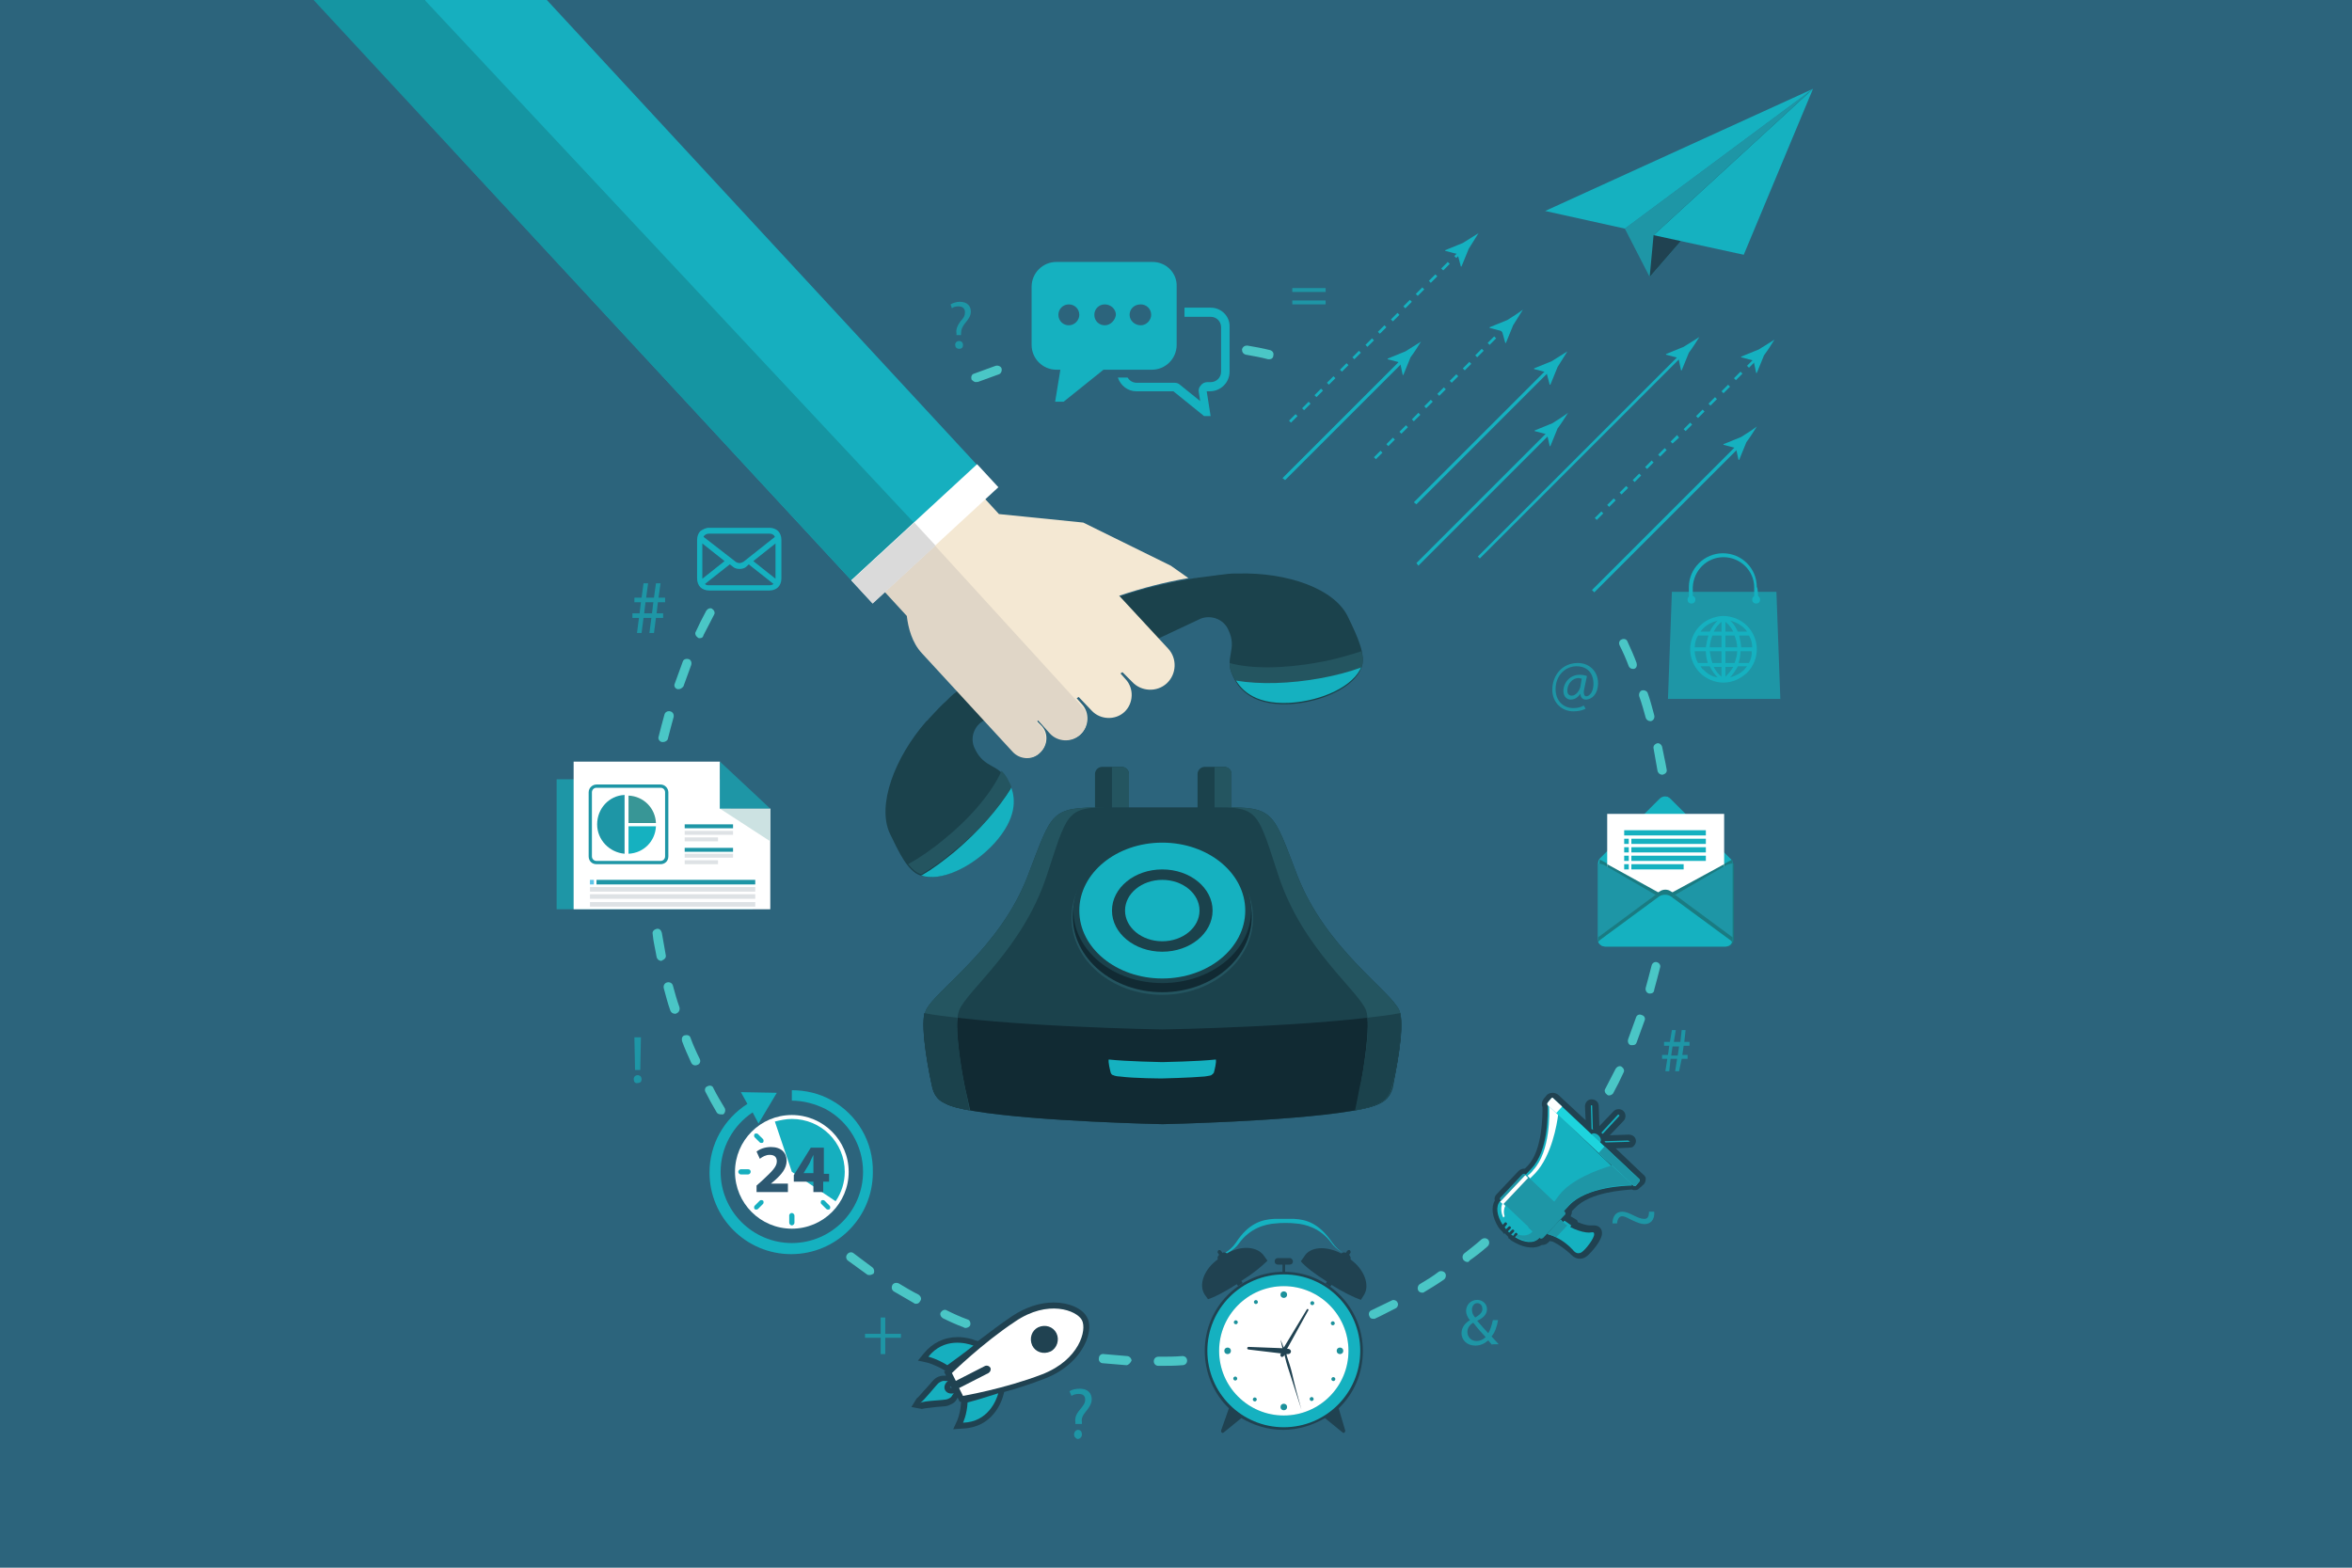 <?xml version="1.0" encoding="utf-8"?>
<!-- Generator: Adobe Illustrator 21.0.0, SVG Export Plug-In . SVG Version: 6.00 Build 0)  -->
<svg version="1.1" id="Livello_1" xmlns="http://www.w3.org/2000/svg" xmlns:xlink="http://www.w3.org/1999/xlink" x="0px" y="0px"
	 viewBox="0 0 360 240" style="enable-background:new 0 0 360 240;" xml:space="preserve">
<style type="text/css">
	.st0{fill:#50C5CE;}
	.st1{fill:#FFFFFF;}
	.st2{fill:#103758;}
	.st3{fill:#244963;}
	.st4{fill:#F9F9F9;}
	.st5{fill:#2E8ECE;}
	.st6{fill:#D14233;}
	.st7{fill:#F2CA27;}
	.st8{fill:#4AA3DF;}
	.st9{fill:#1B374A;}
	.st10{fill:#86CCCC;}
	.st11{fill:#7CAFF1;}
	.st12{fill:#F24558;}
	.st13{fill:#9DB5F6;}
	.st14{fill:#2B82F9;}
	.st15{fill:#B3B3B3;}
	.st16{fill:#BFBFBF;}
	.st17{fill:#00AEEF;}
	.st18{fill:#414042;}
	.st19{fill:#FDD6B7;}
	.st20{fill:#F8AF00;}
	.st21{fill:#D29600;}
	.st22{fill:#005680;}
	.st23{fill:#004769;}
	.st24{fill:#004A6E;}
	.st25{fill:#003C5A;}
	.st26{fill:url(#SVGID_1_);}
	.st27{fill:#D0DBE2;}
	.st28{fill:#E3E8EC;}
	.st29{fill:#EB6619;}
	.st30{fill:#010200;}
	.st31{fill:#002D44;}
	.st32{fill:#00354F;}
	.st33{fill:#136794;}
	.st34{fill:#ACC1CD;}
	.st35{fill:url(#SVGID_2_);}
	.st36{fill:#D3DFEC;}
	.st37{clip-path:url(#SVGID_4_);}
	.st38{fill:#A4ACB0;}
	.st39{fill:#304148;}
	.st40{clip-path:url(#SVGID_6_);}
	.st41{fill:#225A80;}
	.st42{fill:#6A91B1;}
	.st43{fill:#8BABCD;}
	.st44{fill:#C7E0F6;}
	.st45{fill:#82919A;}
	.st46{fill:#3E72A0;}
	.st47{fill:url(#SVGID_7_);}
	.st48{fill:#003C50;}
	.st49{fill:#002537;}
	.st50{fill:#ECECEC;}
	.st51{fill:#B48300;}
	.st52{fill:#F8B100;}
	.st53{fill:#3C3C3B;}
	.st54{fill:#D9D9D9;}
	.st55{fill:#6F6F6E;}
	.st56{fill:#9C9B9B;}
	.st57{fill:#575756;}
	.st58{filter:url(#Adobe_OpacityMaskFilter);}
	.st59{fill:url(#SVGID_9_);}
	.st60{mask:url(#SVGID_8_);fill:#003C50;}
	.st61{fill:#004964;}
	.st62{fill:#E20613;}
	.st63{fill:#BF0D0D;}
	.st64{fill-rule:evenodd;clip-rule:evenodd;fill:#2C647C;}
	.st65{fill:#15B1C0;}
	.st66{fill:#4AC6C6;}
	.st67{fill:#1A7B82;}
	.st68{fill-rule:evenodd;clip-rule:evenodd;fill:#15B1C0;}
	.st69{fill:#1E96A6;}
	.st70{fill:#204251;}
	.st71{fill:#16AFBF;}
	.st72{fill:#2C5871;}
	.st73{fill:#1C919B;}
	.st74{fill-rule:evenodd;clip-rule:evenodd;fill:#1C919B;}
	.st75{fill-rule:evenodd;clip-rule:evenodd;fill:#1E96A6;}
	.st76{fill-rule:evenodd;clip-rule:evenodd;fill:#DEE2E5;}
	.st77{fill-rule:evenodd;clip-rule:evenodd;fill:#5EC6E9;}
	.st78{fill-rule:evenodd;clip-rule:evenodd;fill:#389696;}
	.st79{fill:#CCE2E2;}
	.st80{fill:#1DD4DD;}
	.st81{fill-rule:evenodd;clip-rule:evenodd;fill:#FFFFFF;}
	.st82{fill-rule:evenodd;clip-rule:evenodd;fill:#16AFBF;}
	.st83{fill:#1B424C;}
	.st84{fill:#245560;}
	.st85{fill:#112A33;}
	.st86{fill:#F4E8D3;}
	.st87{fill:#E0D6C7;}
	.st88{fill:#1595A2;}
	.st89{fill:#DADADA;}
	.st90{fill:url(#SVGID_10_);}
	.st91{fill:#23608A;}
	.st92{fill:#729CBF;}
	.st93{fill:#D3DCEA;}
	.st94{fill:#A5BBD4;}
	.st95{fill:url(#SVGID_11_);}
	.st96{fill:url(#SVGID_12_);}
	.st97{fill:#09263A;}
	.st98{fill:url(#SVGID_13_);}
	.st99{fill:url(#SVGID_14_);}
	.st100{fill:#E5A300;}
	.st101{fill:#325C68;}
	.st102{fill:#BE8900;}
	.st103{fill:#EB6919;}
	.st104{fill:#2C352B;}
	.st105{fill:#003F5E;}
	.st106{fill:url(#SVGID_15_);}
	.st107{fill:#003955;}
	.st108{fill:#446C95;}
	.st109{fill:#001E31;}
</style>
<g>
	<rect x="0" class="st64" width="360" height="240"/>
	<g>
		<g>
			<g>
				<g>
					<g>
						<path class="st65" d="M210.6,70.3l-0.3-0.3l1-1l0.3,0.3L210.6,70.3z M212.5,68.3l-0.3-0.3l1-1l0.3,0.3L212.5,68.3z
							 M214.5,66.4l-0.3-0.3l1-1l0.3,0.3L214.5,66.4z M216.4,64.5l-0.3-0.3l1-1l0.3,0.3L216.4,64.5z M218.3,62.5l-0.3-0.3l1-1
							l0.3,0.3L218.3,62.5z M220.3,60.6l-0.3-0.3l1-1l0.3,0.3L220.3,60.6z M222.2,58.6l-0.3-0.3l1-1l0.3,0.3L222.2,58.6z
							 M224.2,56.7l-0.3-0.3l1-1l0.3,0.3L224.2,56.7z M226.1,54.7l-0.3-0.3l1-1l0.3,0.3L226.1,54.7z M228,52.8l-0.3-0.3l1-1l0.3,0.3
							L228,52.8z M230,50.9l-0.3-0.3l0.6-0.6l0.3,0.3L230,50.9z"/>
					</g>
					<g>
						<g>
							<path class="st65" d="M229.9,50.7l-1.9-0.5l0-0.1l2.7-1.1c0.8-0.5,1.6-1,2.4-1.6c-0.5,0.8-1,1.6-1.5,2.4l-1.1,2.7l-0.1,0
								L229.9,50.7z"/>
						</g>
					</g>
				</g>
				<g>
					<g>
						
							<rect x="239.2" y="79" transform="matrix(0.707 -0.707 0.707 0.707 18.703 203.591)" class="st65" width="31.7" height="0.5"/>
					</g>
					<g>
						<g>
							<path class="st65" d="M265.7,68.6l-1.9-0.5l0-0.1l2.7-1.1c0.8-0.5,1.6-1,2.4-1.6c-0.5,0.8-1,1.6-1.6,2.4l-1.1,2.7l-0.1,0
								L265.7,68.6z"/>
						</g>
					</g>
				</g>
				<g>
					<g>
						<polygon class="st65" points="196.7,73.5 196.3,73.2 214.7,54.8 215.1,55.1 						"/>
					</g>
					<g>
						<g>
							<path class="st65" d="M214.3,55.5l-1.9-0.5l0-0.1l2.7-1.1c0.8-0.5,1.6-1,2.4-1.5c-0.5,0.8-1,1.6-1.6,2.4l-1.1,2.7l-0.1,0
								L214.3,55.5z"/>
						</g>
					</g>
				</g>
				<g>
					<g>
						<polygon class="st65" points="216.8,77.2 216.4,76.9 237.1,56.2 237.5,56.5 						"/>
					</g>
					<g>
						<g>
							<path class="st65" d="M236.7,57l-1.9-0.5l0-0.1l2.7-1.1c0.8-0.5,1.6-1,2.4-1.5c-0.5,0.8-1,1.6-1.5,2.4l-1.1,2.7l-0.1,0
								L236.7,57z"/>
						</g>
					</g>
				</g>
				<g>
					<g>
						<polygon class="st65" points="226.5,85.5 226.2,85.2 257.3,54.1 257.6,54.4 						"/>
					</g>
					<g>
						<g>
							<path class="st65" d="M256.9,54.8l-1.9-0.5l0-0.1l2.7-1.1c0.8-0.5,1.6-1,2.4-1.5c-0.5,0.8-1,1.6-1.6,2.4l-1.1,2.7l-0.1,0
								L256.9,54.8z"/>
						</g>
					</g>
				</g>
				<g>
					<g>
						<polygon class="st65" points="217.1,86.6 216.8,86.2 237.2,65.8 237.6,66.1 						"/>
					</g>
					<g>
						<g>
							<path class="st65" d="M236.8,66.5l-1.9-0.5l0-0.1l2.7-1.1c0.8-0.5,1.6-1,2.4-1.6c-0.5,0.8-1,1.6-1.6,2.4l-1.1,2.7l-0.1,0
								L236.8,66.5z"/>
						</g>
					</g>
				</g>
				<g>
					<g>
						<path class="st65" d="M197.6,64.7l-0.3-0.3l1-1l0.3,0.3L197.6,64.7z M199.6,62.8l-0.3-0.3l1-1l0.3,0.3L199.6,62.8z
							 M201.5,60.8l-0.3-0.3l1-1l0.3,0.3L201.5,60.8z M203.4,58.9l-0.3-0.3l1-1l0.3,0.3L203.4,58.9z M205.4,56.9l-0.3-0.3l1-1
							l0.3,0.3L205.4,56.9z M207.3,55l-0.3-0.3l1-1l0.3,0.3L207.3,55z M209.3,53.1l-0.3-0.3l1-1l0.3,0.3L209.3,53.1z M211.2,51.1
							l-0.3-0.3l1-1l0.3,0.3L211.2,51.1z M213.2,49.2l-0.3-0.3l1-1l0.3,0.3L213.2,49.2z M215.1,47.2l-0.3-0.3l1-1l0.3,0.3
							L215.1,47.2z M217,45.3l-0.3-0.3l1-1l0.3,0.3L217,45.3z M219,43.3l-0.3-0.3l1-1l0.3,0.3L219,43.3z M220.9,41.4l-0.3-0.3l1-1
							l0.3,0.3L220.9,41.4z M222.9,39.5l-0.3-0.3l1-1l0.3,0.3L222.9,39.5z"/>
					</g>
					<g>
						<g>
							<path class="st65" d="M223.1,38.9l-1.9-0.5l0-0.1l2.7-1.1c0.8-0.5,1.6-1,2.4-1.5c-0.5,0.8-1,1.6-1.5,2.4l-1.1,2.7l-0.1,0
								L223.1,38.9z"/>
						</g>
					</g>
				</g>
				<g>
					<g>
						<path class="st65" d="M244.4,79.6l-0.3-0.3l1-1l0.3,0.3L244.4,79.6z M246.3,77.6l-0.3-0.3l1-1l0.3,0.3L246.3,77.6z
							 M248.2,75.7l-0.3-0.3l1-1l0.3,0.3L248.2,75.7z M250.2,73.8l-0.3-0.3l1-1l0.3,0.3L250.2,73.8z M252.1,71.8l-0.3-0.3l1-1
							l0.3,0.3L252.1,71.8z M254.1,69.9l-0.3-0.3l1-1l0.3,0.3L254.1,69.9z M256,67.9l-0.3-0.3l1-1L257,67L256,67.9z M258,66
							l-0.3-0.3l1-1l0.3,0.3L258,66z M259.9,64l-0.3-0.3l1-1l0.3,0.3L259.9,64z M261.8,62.1l-0.3-0.3l1-1l0.3,0.3L261.8,62.1z
							 M263.8,60.2l-0.3-0.3l1-1l0.3,0.3L263.8,60.2z M265.7,58.2l-0.3-0.3l1-1l0.3,0.3L265.7,58.2z M267.7,56.3l-0.3-0.3l1-1
							l0.3,0.3L267.7,56.3z"/>
					</g>
					<g>
						<g>
							<path class="st65" d="M268.4,55.2l-1.9-0.5l0-0.1l2.7-1.1c0.8-0.5,1.6-1,2.4-1.5c-0.5,0.8-1,1.6-1.6,2.4l-1.1,2.7l-0.1,0
								L268.4,55.2z"/>
						</g>
					</g>
				</g>
			</g>
			<g>
				<path class="st66" d="M177.5,209.1h-0.2c-0.4,0-0.7-0.3-0.7-0.7c0-0.4,0.3-0.7,0.7-0.7h0.2c1.2,0,2.3,0,3.5-0.1
					c0.4,0,0.7,0.3,0.7,0.7c0,0.4-0.3,0.7-0.7,0.7C179.9,209.1,178.7,209.1,177.5,209.1z M172.4,209C172.4,209,172.3,209,172.4,209
					c-1.2-0.1-2.4-0.2-3.6-0.3c-0.4,0-0.7-0.4-0.6-0.8c0-0.4,0.4-0.7,0.8-0.6c1.2,0.1,2.3,0.2,3.5,0.3c0.4,0,0.7,0.4,0.7,0.7
					C173,208.7,172.7,209,172.4,209z M185.9,208.7c-0.4,0-0.7-0.3-0.7-0.6c0-0.4,0.2-0.7,0.6-0.8c1.1-0.1,2.3-0.3,3.5-0.5
					c0.4-0.1,0.7,0.2,0.8,0.6c0.1,0.4-0.2,0.7-0.6,0.8C188.3,208.4,187.2,208.5,185.9,208.7C186,208.7,185.9,208.7,185.9,208.7z
					 M164,208c0,0-0.1,0-0.1,0c-1.2-0.2-2.3-0.4-3.5-0.7c-0.4-0.1-0.6-0.5-0.5-0.8c0.1-0.4,0.5-0.6,0.8-0.5c1.1,0.3,2.3,0.5,3.4,0.7
					c0.4,0.1,0.6,0.4,0.6,0.8C164.6,207.7,164.3,208,164,208z M194.2,207.3c-0.3,0-0.6-0.2-0.7-0.5c-0.1-0.4,0.2-0.8,0.5-0.8
					c1.1-0.2,2.3-0.5,3.4-0.8c0.4-0.1,0.8,0.1,0.9,0.5c0.1,0.4-0.1,0.8-0.5,0.9c-1.1,0.3-2.3,0.6-3.4,0.8
					C194.3,207.3,194.3,207.3,194.2,207.3z M155.8,206c-0.1,0-0.1,0-0.2,0c-1.1-0.3-2.3-0.7-3.4-1.1c-0.4-0.1-0.6-0.5-0.4-0.9
					c0.1-0.4,0.5-0.6,0.9-0.4c1.1,0.4,2.2,0.7,3.3,1c0.4,0.1,0.6,0.5,0.5,0.9C156.4,205.9,156.1,206,155.8,206z M202.4,205.1
					c-0.3,0-0.6-0.2-0.7-0.5c-0.1-0.4,0.1-0.8,0.4-0.9c1.1-0.4,2.2-0.8,3.3-1.2c0.4-0.1,0.8,0,0.9,0.4c0.1,0.4,0,0.8-0.4,0.9
					c-1.1,0.4-2.2,0.8-3.3,1.2C202.5,205,202.4,205.1,202.4,205.1z M147.8,203.3c-0.1,0-0.2,0-0.3-0.1c-1.1-0.4-2.2-0.9-3.2-1.4
					c-0.3-0.2-0.5-0.6-0.3-0.9c0.2-0.3,0.6-0.5,0.9-0.3c1,0.5,2.1,1,3.2,1.4c0.4,0.1,0.5,0.6,0.4,0.9
					C148.4,203.1,148.1,203.3,147.8,203.3z M210.2,201.9c-0.3,0-0.5-0.1-0.6-0.4c-0.2-0.4,0-0.8,0.3-0.9c1-0.5,2.1-1,3.1-1.5
					c0.3-0.2,0.8,0,0.9,0.3c0.2,0.3,0,0.8-0.3,0.9c-1,0.5-2.1,1.1-3.2,1.6C210.4,201.9,210.3,201.9,210.2,201.9z M140.2,199.6
					c-0.1,0-0.2,0-0.3-0.1c-1-0.6-2.1-1.2-3.1-1.8c-0.3-0.2-0.4-0.6-0.2-1c0.2-0.3,0.6-0.4,1-0.2c1,0.6,2,1.2,3,1.7
					c0.3,0.2,0.5,0.6,0.3,0.9C140.7,199.5,140.5,199.6,140.2,199.6z M217.7,197.9c-0.2,0-0.5-0.1-0.6-0.3c-0.2-0.3-0.1-0.8,0.2-1
					c1-0.6,2-1.2,2.9-1.9c0.3-0.2,0.8-0.1,1,0.2c0.2,0.3,0.1,0.8-0.2,1c-1,0.7-2,1.3-3,1.9C217.9,197.9,217.8,197.9,217.7,197.9z
					 M133.1,195.2c-0.1,0-0.3,0-0.4-0.1c-1-0.7-1.9-1.4-2.9-2.1c-0.3-0.2-0.4-0.7-0.1-1c0.2-0.3,0.7-0.4,1-0.1
					c0.9,0.7,1.9,1.4,2.8,2.1c0.3,0.2,0.4,0.7,0.2,1C133.5,195.1,133.3,195.2,133.1,195.2z M224.6,193.2c-0.2,0-0.4-0.1-0.6-0.3
					c-0.2-0.3-0.2-0.7,0.1-1c0.9-0.7,1.8-1.4,2.7-2.2c0.3-0.2,0.7-0.2,1,0.1c0.2,0.3,0.2,0.7-0.1,1c-0.9,0.8-1.8,1.5-2.8,2.2
					C224.9,193.1,224.8,193.2,224.6,193.2z M231.1,187.7c-0.2,0-0.4-0.1-0.5-0.2c-0.3-0.3-0.3-0.7,0-1c0.8-0.8,1.7-1.6,2.5-2.5
					c0.3-0.3,0.7-0.3,1,0c0.3,0.3,0.3,0.7,0,1c-0.8,0.8-1.7,1.7-2.5,2.5C231.4,187.7,231.2,187.7,231.1,187.7z M236.9,181.6
					c-0.2,0-0.3-0.1-0.5-0.2c-0.3-0.3-0.3-0.7-0.1-1c0.7-0.9,1.5-1.8,2.2-2.7c0.2-0.3,0.7-0.4,1-0.1c0.3,0.2,0.4,0.7,0.1,1
					c-0.7,0.9-1.5,1.9-2.2,2.8C237.3,181.5,237.1,181.6,236.9,181.6z M242,174.9c-0.1,0-0.3,0-0.4-0.1c-0.3-0.2-0.4-0.7-0.2-1
					c0.7-1,1.3-1.9,1.9-2.9c0.2-0.3,0.6-0.4,1-0.2c0.3,0.2,0.4,0.6,0.2,1c-0.6,1-1.3,2-1.9,3C242.4,174.8,242.2,174.9,242,174.9z
					 M110.3,170.6c-0.2,0-0.5-0.1-0.6-0.3c-0.6-1-1.2-2.1-1.7-3.1c-0.2-0.3-0.1-0.8,0.3-0.9c0.3-0.2,0.8-0.1,0.9,0.3
					c0.5,1,1.1,2,1.7,3c0.2,0.3,0.1,0.8-0.2,1C110.5,170.6,110.4,170.6,110.3,170.6z M246.3,167.7c-0.1,0-0.2,0-0.3-0.1
					c-0.3-0.2-0.5-0.6-0.3-0.9c0.5-1,1.1-2.1,1.6-3.1c0.2-0.3,0.6-0.5,0.9-0.3c0.3,0.2,0.5,0.6,0.3,0.9c-0.5,1.1-1,2.1-1.6,3.2
					C246.8,167.5,246.6,167.7,246.3,167.7z M106.4,163.1c-0.3,0-0.5-0.2-0.6-0.4c-0.5-1.1-1-2.2-1.4-3.3c-0.1-0.4,0-0.8,0.4-0.9
					c0.4-0.1,0.8,0,0.9,0.4c0.4,1.1,0.9,2.2,1.4,3.2c0.2,0.4,0,0.8-0.3,0.9C106.6,163.1,106.5,163.1,106.4,163.1z M249.9,160
					c-0.1,0-0.2,0-0.3,0c-0.4-0.1-0.5-0.6-0.4-0.9c0.4-1.1,0.8-2.2,1.2-3.3c0.1-0.4,0.5-0.6,0.9-0.4c0.4,0.1,0.6,0.5,0.4,0.9
					c-0.4,1.1-0.8,2.2-1.2,3.3C250.4,159.9,250.2,160,249.9,160z M103.3,155.2c-0.3,0-0.6-0.2-0.7-0.5c-0.4-1.1-0.7-2.3-1-3.4
					c-0.1-0.4,0.1-0.8,0.5-0.9c0.4-0.1,0.8,0.1,0.9,0.5c0.3,1.1,0.6,2.2,1,3.3c0.1,0.4-0.1,0.8-0.4,0.9
					C103.5,155.2,103.4,155.2,103.3,155.2z M252.6,152.1c-0.1,0-0.1,0-0.2,0c-0.4-0.1-0.6-0.5-0.5-0.9c0.3-1.1,0.6-2.2,0.9-3.4
					c0.1-0.4,0.5-0.6,0.8-0.5c0.4,0.1,0.6,0.5,0.5,0.8c-0.3,1.2-0.6,2.3-0.9,3.4C253.2,151.9,252.9,152.1,252.6,152.1z M101.2,147.1
					c-0.3,0-0.6-0.2-0.7-0.6c-0.2-1.2-0.5-2.3-0.6-3.5c-0.1-0.4,0.2-0.7,0.6-0.8c0.4-0.1,0.7,0.2,0.8,0.6c0.2,1.1,0.4,2.3,0.6,3.4
					c0.1,0.4-0.2,0.7-0.5,0.8C101.3,147.1,101.2,147.1,101.2,147.1z M254.4,143.8c0,0-0.1,0-0.1,0c-0.4-0.1-0.6-0.4-0.6-0.8
					c0.2-1.1,0.4-2.3,0.5-3.5c0-0.4,0.4-0.7,0.8-0.6c0.4,0,0.7,0.4,0.6,0.8c-0.1,1.2-0.3,2.4-0.5,3.5
					C255.1,143.6,254.8,143.8,254.4,143.8z M99.9,138.7c-0.4,0-0.7-0.3-0.7-0.6c-0.1-1.2-0.2-2.4-0.3-3.5c0-0.4,0.3-0.7,0.7-0.7
					c0.4,0,0.7,0.3,0.7,0.7c0.1,1.2,0.1,2.3,0.3,3.5C100.6,138.4,100.3,138.7,99.9,138.7C99.9,138.7,99.9,138.7,99.9,138.7z
					 M255.3,135.4C255.3,135.4,255.3,135.4,255.3,135.4c-0.4,0-0.7-0.4-0.7-0.7c0.1-1.2,0.1-2.3,0.1-3.5c0-0.4,0.3-0.7,0.7-0.7
					c0.4,0,0.7,0.3,0.7,0.7c0,1.2,0,2.4-0.1,3.5C256,135.1,255.7,135.4,255.3,135.4z M99.5,130.3C99.5,130.3,99.5,130.3,99.5,130.3
					c-0.4,0-0.7-0.3-0.7-0.7c0-1.2,0.1-2.4,0.1-3.5c0-0.4,0.3-0.7,0.7-0.7c0.4,0,0.7,0.4,0.7,0.7c-0.1,1.1-0.1,2.3-0.1,3.5
					C100.2,130,99.9,130.3,99.5,130.3z M255.3,127c-0.4,0-0.7-0.3-0.7-0.7c-0.1-1.2-0.2-2.3-0.3-3.5c0-0.4,0.2-0.7,0.6-0.8
					c0.4,0,0.7,0.2,0.8,0.6c0.1,1.2,0.2,2.4,0.3,3.5C256.1,126.6,255.8,127,255.3,127C255.4,127,255.3,127,255.3,127z M100.1,121.9
					C100,121.9,100,121.9,100.1,121.9c-0.5,0-0.7-0.4-0.7-0.8c0.1-1.2,0.3-2.4,0.5-3.5c0.1-0.4,0.4-0.6,0.8-0.6
					c0.4,0.1,0.6,0.4,0.6,0.8c-0.2,1.1-0.4,2.3-0.5,3.4C100.7,121.6,100.4,121.9,100.1,121.9z M254.4,118.6c-0.3,0-0.6-0.2-0.7-0.6
					c-0.2-1.1-0.4-2.3-0.6-3.4c-0.1-0.4,0.2-0.7,0.5-0.8c0.4-0.1,0.7,0.2,0.8,0.5c0.2,1.1,0.5,2.3,0.7,3.5c0.1,0.4-0.2,0.7-0.6,0.8
					C254.5,118.6,254.5,118.6,254.4,118.6z M101.5,113.6c-0.1,0-0.1,0-0.2,0c-0.4-0.1-0.6-0.5-0.5-0.8c0.3-1.2,0.6-2.3,0.9-3.4
					c0.1-0.4,0.5-0.6,0.9-0.5c0.4,0.1,0.6,0.5,0.5,0.9c-0.3,1.1-0.6,2.2-0.9,3.4C102.1,113.4,101.8,113.6,101.5,113.6z M252.6,110.4
					c-0.3,0-0.6-0.2-0.7-0.5c-0.3-1.1-0.6-2.2-1-3.3c-0.1-0.4,0.1-0.8,0.4-0.9c0.4-0.1,0.8,0.1,0.9,0.4c0.4,1.1,0.7,2.3,1,3.4
					c0.1,0.4-0.1,0.8-0.5,0.9C252.7,110.4,252.7,110.4,252.6,110.4z M103.9,105.5c-0.1,0-0.2,0-0.2,0c-0.4-0.1-0.6-0.5-0.4-0.9
					c0.4-1.1,0.8-2.2,1.2-3.3c0.1-0.4,0.6-0.5,0.9-0.4c0.4,0.1,0.5,0.6,0.4,0.9c-0.4,1.1-0.8,2.2-1.2,3.3
					C104.4,105.3,104.2,105.5,103.9,105.5z M249.9,102.4c-0.3,0-0.5-0.2-0.6-0.4c-0.4-1.1-0.9-2.2-1.4-3.2c-0.2-0.4,0-0.8,0.3-0.9
					c0.4-0.2,0.8,0,0.9,0.3c0.5,1.1,1,2.2,1.4,3.3c0.1,0.4,0,0.8-0.4,0.9C250.1,102.4,250,102.4,249.9,102.4z M107.1,97.7
					c-0.1,0-0.2,0-0.3-0.1c-0.3-0.2-0.5-0.6-0.3-0.9c0.5-1.1,1-2.1,1.6-3.2c0.2-0.3,0.6-0.5,0.9-0.3c0.3,0.2,0.5,0.6,0.3,0.9
					c-0.5,1-1.1,2.1-1.6,3.1C107.6,97.6,107.4,97.7,107.1,97.7z M149.4,58.5c-0.3,0-0.5-0.2-0.7-0.4c-0.1-0.4,0-0.8,0.4-0.9
					c1.1-0.4,2.2-0.8,3.3-1.2c0.4-0.1,0.8,0.1,0.9,0.4c0.1,0.4-0.1,0.8-0.4,0.9c-1.1,0.4-2.2,0.8-3.3,1.2
					C149.6,58.4,149.5,58.5,149.4,58.5z M194.3,55c0,0-0.1,0-0.2,0c-1.1-0.3-2.3-0.5-3.4-0.7c-0.4-0.1-0.6-0.4-0.6-0.8
					c0.1-0.4,0.4-0.6,0.8-0.6c1.2,0.2,2.3,0.4,3.5,0.7c0.4,0.1,0.6,0.5,0.5,0.8C194.9,54.8,194.6,55,194.3,55z"/>
			</g>
			<g>
				<path class="st65" d="M264.8,131.4l-9.1-9.1c-0.5-0.5-1.2-0.5-1.7,0l-9.1,9.1c-0.2,0.2-0.3,0.5-0.3,0.8v11.6
					c0,0.6,0.5,1.1,1.1,1.1h18.4c0.6,0,1.1-0.5,1.1-1.1v-11.6l0,0C265.2,131.9,265.1,131.6,264.8,131.4z"/>
				<path class="st67" d="M265.2,132.2c0-0.2,0-0.4-0.1-0.6l-9,4.9l-0.2-0.1c-0.5-0.4-1.3-0.4-1.8,0l-0.2,0.1l-9-4.9
					c-0.1,0.2-0.1,0.4-0.1,0.6v11.6c0,0.6,0.5,1.1,1.1,1.1h18.4c0.6,0,1.1-0.5,1.1-1.1V132.2z"/>
				<g>
					<rect x="246" y="124.6" class="st1" width="17.9" height="19.2"/>
				</g>
				<g>
					<g>
						<rect x="248.6" y="127.1" class="st68" width="12.5" height="0.8"/>
						<rect x="249.7" y="128.4" class="st68" width="11.4" height="0.8"/>
						<rect x="249.7" y="129.7" class="st68" width="11.4" height="0.8"/>
						<rect x="249.7" y="131" class="st68" width="11.4" height="0.8"/>
						<rect x="249.7" y="132.3" class="st68" width="8" height="0.8"/>
						<rect x="248.6" y="128.4" class="st68" width="0.7" height="0.8"/>
						<rect x="248.6" y="129.7" class="st68" width="0.7" height="0.8"/>
						<rect x="248.6" y="131" class="st68" width="0.7" height="0.8"/>
						<rect x="248.6" y="132.3" class="st68" width="0.7" height="0.8"/>
					</g>
				</g>
				<path class="st67" d="M256,136.6l-0.2-0.1c-0.5-0.4-1.3-0.4-1.8,0l-0.2,0.1l-7.8-4.3V143h17.9v-10.7L256,136.6z"/>
				<path class="st69" d="M254.5,138.1c-0.5,0.3-0.5,0.7,0,1l9.8,5.6c0.1,0,0.2,0.1,0.3,0.1c0.4-0.2,0.6-0.6,0.6-1v-11.6h0
					c-0.3,0-0.6,0.1-0.9,0.2L254.5,138.1z"/>
				<path class="st67" d="M256.4,137l-1.9,1.1c-0.5,0.3-0.5,0.7,0,1l9.8,5.6c0.1,0,0.2,0.1,0.3,0.1c0.4-0.2,0.6-0.6,0.6-1v-0.3
					L256.4,137z"/>
				<path class="st69" d="M255.3,138.1c0.5,0.3,0.5,0.7,0,1l-9.8,5.6c-0.1,0-0.2,0.1-0.3,0.1c-0.4-0.2-0.6-0.6-0.6-1v-11.6h0
					c0.3,0,0.6,0.1,0.9,0.2L255.3,138.1z"/>
				<path class="st67" d="M253.4,137l1.9,1.1c0.5,0.3,0.5,0.7,0,1l-9.8,5.6c-0.1,0-0.2,0.1-0.3,0.1c-0.4-0.2-0.6-0.6-0.6-1v-0.3
					L253.4,137z"/>
				<path class="st65" d="M245.7,144.9h18.4c0.5,0,0.9-0.3,1-0.7c-0.1-0.1-0.1-0.2-0.3-0.3l-9.1-6.7c-0.5-0.3-1.2-0.3-1.7,0
					l-9.1,6.7c-0.1,0.1-0.2,0.2-0.3,0.3C244.8,144.6,245.2,144.9,245.7,144.9z"/>
			</g>
			<g>
				<path class="st68" d="M108.5,80.8h9.3c0.5,0,1,0.2,1.3,0.5v0l0,0c0.3,0.3,0.5,0.8,0.5,1.3v6c0,0.5-0.2,1-0.5,1.3l0,0v0
					c-0.3,0.3-0.8,0.5-1.3,0.5h-9.3c-0.5,0-1-0.2-1.3-0.5l0,0v0c-0.3-0.3-0.5-0.8-0.5-1.3v-6c0-0.5,0.2-1,0.5-1.3v0l0,0
					C107.5,81.1,108,80.8,108.5,80.8L108.5,80.8z M107.7,82.2l4.9,3.8c0.1,0.1,0.4,0.2,0.6,0.2c0.2,0,0.4-0.1,0.6-0.2l4.8-3.8
					c0-0.1-0.1-0.1-0.1-0.2l0,0c-0.2-0.2-0.4-0.3-0.7-0.3h-9.3c-0.3,0-0.5,0.1-0.7,0.3l0,0C107.7,82.1,107.7,82.1,107.7,82.2
					L107.7,82.2z M118.7,83.2l-3.4,2.7l3.4,2.7V83.2L118.7,83.2z M114.6,86.4l-0.3,0.3c-0.3,0.3-0.7,0.4-1.1,0.4
					c-0.4,0-0.8-0.1-1.1-0.4l-0.4-0.3l-3.8,3c0.2,0.2,0.4,0.2,0.6,0.2h9.3c0.2,0,0.5-0.1,0.6-0.2L114.6,86.4L114.6,86.4z
					 M110.9,85.9l-3.4-2.7v5.4L110.9,85.9z"/>
			</g>
			<g>
				<path class="st65" d="M185.3,47.1h-4v1.4h4c0.9,0,1.6,0.7,1.6,1.6v6.8c0,0.9-0.7,1.6-1.6,1.6h-0.5c-0.4,0-0.8,0.2-1,0.5
					c-0.3,0.3-0.4,0.7-0.3,1.1l0.2,1.3l-3.1-2.5c-0.2-0.2-0.5-0.3-0.8-0.3H174c-0.6,0-1.1-0.3-1.4-0.8h-1.5c0.4,1.2,1.5,2.1,2.8,2.1
					h5.7l4.7,3.8h1l-0.6-3.8h0.5c1.6,0,3-1.3,3-3v-6.8C188.3,48.5,187,47.1,185.3,47.1z"/>
				<path class="st65" d="M176.4,40.1h-14.7c-2.1,0-3.8,1.7-3.8,3.8v8.9c0,2.1,1.7,3.8,3.8,3.8h0.6l-0.8,4.9h1.3l6.1-4.9h7.4
					c2.1,0,3.8-1.7,3.8-3.8v-8.9C180.2,41.8,178.5,40.1,176.4,40.1z M163.6,49.8c-0.9,0-1.6-0.7-1.6-1.6c0-0.9,0.7-1.6,1.6-1.6
					c0.9,0,1.6,0.7,1.6,1.6C165.2,49,164.5,49.8,163.6,49.8z M169.1,49.8c-0.9,0-1.6-0.7-1.6-1.6c0-0.9,0.7-1.6,1.6-1.6
					c0.9,0,1.7,0.7,1.7,1.6C170.7,49,170,49.8,169.1,49.8z M174.6,49.8c-0.9,0-1.7-0.7-1.7-1.6c0-0.9,0.7-1.6,1.7-1.6
					c0.9,0,1.6,0.7,1.6,1.6C176.2,49,175.5,49.8,174.6,49.8z"/>
			</g>
			<g>
				<polygon class="st69" points="252.5,42.4 277.5,13.6 248.7,35 				"/>
				<polygon class="st70" points="252.5,42.4 277.5,13.6 253.1,36 				"/>
				<polygon class="st65" points="253.1,36 277.5,13.6 266.9,39 				"/>
				<polygon class="st65" points="236.5,32.3 277.5,13.6 248.7,35 				"/>
			</g>
			<g>
				<g>
					<g>
						<circle class="st1" cx="121.2" cy="179.4" r="8.7"/>
						<path class="st71" d="M121.2,179.4l6.7,4.5c0.9-1.3,1.4-2.9,1.4-4.5c0-4.5-3.6-8.1-8.1-8.1c-0.9,0-1.8,0.2-2.6,0.4
							L121.2,179.4z"/>
					</g>
					<path class="st71" d="M114.9,179.4c0,0.2-0.2,0.4-0.4,0.4h-1.1c-0.2,0-0.4-0.2-0.4-0.4l0,0c0-0.2,0.2-0.4,0.4-0.4h1.1
						C114.8,179,114.9,179.2,114.9,179.4L114.9,179.4z"/>
					<path class="st71" d="M116.8,174.9c-0.1,0.1-0.4,0.1-0.5,0l-0.8-0.8c-0.1-0.1-0.1-0.4,0-0.5l0,0c0.1-0.1,0.4-0.1,0.5,0l0.8,0.8
						C116.9,174.5,116.9,174.8,116.8,174.9L116.8,174.9z"/>
					<path class="st71" d="M116.8,183.8c0.1,0.1,0.1,0.4,0,0.5l-0.8,0.8c-0.1,0.1-0.4,0.1-0.5,0l0,0c-0.1-0.1-0.1-0.4,0-0.5l0.8-0.8
						C116.4,183.7,116.6,183.7,116.8,183.8L116.8,183.8z"/>
					<path class="st71" d="M121.2,185.7c0.2,0,0.4,0.2,0.4,0.4v1.1c0,0.2-0.2,0.4-0.4,0.4l0,0c-0.2,0-0.4-0.2-0.4-0.4V186
						C120.9,185.8,121,185.7,121.2,185.7L121.2,185.7z"/>
					<path class="st71" d="M125.7,183.8c0.1-0.1,0.4-0.1,0.5,0l0.8,0.8c0.1,0.1,0.1,0.4,0,0.5l0,0c-0.1,0.1-0.4,0.1-0.5,0l-0.8-0.8
						C125.6,184.2,125.6,184,125.7,183.8L125.7,183.8z"/>
				</g>
				<path class="st65" d="M127.2,168.4c-1.8-1-3.9-1.5-6-1.5v1.6c1.8,0,3.6,0.5,5.2,1.3c3.5,1.9,5.7,5.6,5.7,9.6
					c0,6-4.9,10.9-10.9,10.9c-6,0-10.9-4.9-10.9-10.9c0-3.7,1.9-7.1,4.9-9.1l0.9,1.7l2.8-4.7l-5.5-0.1l1,1.8
					c-3.6,2.3-5.8,6.2-5.8,10.5c0,6.9,5.6,12.5,12.5,12.5c6.9,0,12.5-5.6,12.5-12.5C133.7,174.8,131.2,170.6,127.2,168.4z"/>
				<g>
					<path class="st72" d="M115.8,182.5v-1l0.9-0.8c1.5-1.4,2.2-2.1,2.2-2.9c0-0.6-0.3-1-1.1-1c-0.6,0-1.1,0.3-1.5,0.6l-0.5-1.1
						c0.5-0.4,1.3-0.7,2.2-0.7c1.6,0,2.4,0.9,2.4,2.1c0,1.2-0.8,2.1-1.8,3l-0.6,0.5v0h2.6v1.3H115.8z"/>
					<path class="st72" d="M124.5,182.5v-1.6h-3v-1l2.6-4.2h2v4h0.8v1.2H126v1.6H124.5z M124.5,179.6v-1.5c0-0.4,0-0.8,0-1.3h0
						c-0.2,0.4-0.4,0.8-0.6,1.3l-0.9,1.5l0,0H124.5z"/>
				</g>
			</g>
			<g>
				<path class="st69" d="M135.5,201.7v2.5h2.4v0.6h-2.4v2.5h-0.7v-2.5h-2.4v-0.6h2.4v-2.5H135.5z"/>
				<path class="st69" d="M164.6,218l0-0.3c-0.1-0.6,0.1-1.2,0.7-1.9c0.5-0.6,0.8-1,0.8-1.5c0-0.6-0.3-0.9-1-0.9
					c-0.4,0-0.8,0.1-1.1,0.3l-0.3-0.7c0.4-0.3,1-0.4,1.6-0.4c1.3,0,1.8,0.8,1.8,1.6c0,0.7-0.4,1.3-0.9,1.9c-0.5,0.6-0.7,1.1-0.6,1.6
					l0,0.3H164.6z M164.4,219.6c0-0.4,0.3-0.7,0.6-0.7c0.4,0,0.6,0.3,0.6,0.7c0,0.4-0.3,0.7-0.7,0.7
					C164.7,220.2,164.4,220,164.4,219.6z"/>
				<path class="st69" d="M146.4,51.3l0-0.3c-0.1-0.5,0.1-1.1,0.6-1.8c0.5-0.5,0.7-0.9,0.7-1.4c0-0.5-0.3-0.9-1-0.9
					c-0.4,0-0.8,0.1-1,0.3l-0.2-0.6c0.3-0.2,0.9-0.4,1.4-0.4c1.2,0,1.7,0.7,1.7,1.5c0,0.7-0.4,1.2-0.9,1.8c-0.4,0.5-0.6,1-0.6,1.5
					l0,0.3H146.4z M146.2,52.8c0-0.4,0.3-0.6,0.6-0.6c0.4,0,0.6,0.3,0.6,0.6c0,0.4-0.2,0.6-0.6,0.6
					C146.4,53.4,146.2,53.1,146.2,52.8z"/>
				<path class="st69" d="M97,165.2c0-0.4,0.3-0.6,0.6-0.6c0.4,0,0.6,0.3,0.6,0.6c0,0.4-0.2,0.6-0.6,0.6
					C97.2,165.9,97,165.6,97,165.2z M97.2,163.8l-0.1-5h1l-0.1,5H97.2z"/>
				<path class="st69" d="M197.8,44.7v-0.6h5.1v0.6H197.8z M197.8,46.6V46h5.1v0.6H197.8z"/>
				<path class="st69" d="M246.8,187.4c0-1.3,0.6-1.9,1.5-1.9c0.5,0,1,0.2,1.8,0.6c0.6,0.3,1.1,0.5,1.6,0.5c0.5,0,0.7-0.4,0.7-1.1
					h0.8c0.1,1.4-0.7,1.9-1.5,1.9c-0.5,0-1-0.2-1.9-0.6c-0.6-0.3-1.1-0.6-1.5-0.6s-0.7,0.3-0.8,1.1H246.8z"/>
				<path class="st69" d="M254.9,164l0.3-1.9h-0.8v-0.6h0.9l0.2-1.4h-0.8v-0.6h0.9l0.3-1.8h0.6l-0.3,1.8h1l0.2-1.8h0.6l-0.2,1.8h0.8
					v0.6h-0.9l-0.2,1.4h0.8v0.6h-0.9L257,164h-0.6l0.3-1.9h-1l-0.2,1.9H254.9z M256.8,161.6l0.2-1.4h-1l-0.2,1.4H256.8z"/>
				<path class="st69" d="M97.5,96.9l0.3-2.3h-1v-0.7h1.1l0.2-1.7h-1v-0.7h1.1l0.3-2.2h0.7l-0.3,2.2h1.2l0.3-2.2h0.7l-0.3,2.2h1v0.7
					h-1.1l-0.2,1.7h1v0.7h-1.1l-0.3,2.3h-0.7l0.3-2.3h-1.2l-0.3,2.3H97.5z M99.8,93.9l0.2-1.7h-1.2l-0.2,1.7H99.8z"/>
				<path class="st69" d="M242.7,108.5c-0.6,0.3-1.2,0.4-1.9,0.4c-1.7,0-3.2-1.3-3.2-3.3c0-2.2,1.5-4.1,3.9-4.1
					c1.8,0,3.1,1.3,3.1,3.1c0,1.6-0.9,2.5-1.9,2.5c-0.4,0-0.8-0.3-0.8-0.9h0c-0.4,0.6-0.9,0.9-1.5,0.9c-0.6,0-1.1-0.5-1.1-1.3
					c0-1.3,1-2.5,2.5-2.5c0.4,0,0.9,0.1,1.1,0.2l-0.4,1.9c-0.2,0.8,0,1.2,0.3,1.2c0.5,0,1.1-0.7,1.1-1.9c0-1.6-0.9-2.7-2.6-2.7
					c-1.7,0-3.2,1.4-3.2,3.5c0,1.8,1.2,2.9,2.7,2.9c0.6,0,1.2-0.1,1.6-0.4L242.7,108.5z M242.1,103.9c-0.1,0-0.3-0.1-0.5-0.1
					c-0.9,0-1.7,0.9-1.7,1.9c0,0.5,0.2,0.8,0.7,0.8c0.6,0,1.2-0.8,1.3-1.4L242.1,103.9z"/>
				<path class="st69" d="M228.4,205.9c-0.2-0.2-0.4-0.4-0.6-0.7c-0.6,0.5-1.2,0.8-2,0.8c-1.3,0-2.1-0.9-2.1-1.9
					c0-0.9,0.6-1.6,1.3-2v0c-0.4-0.4-0.6-1-0.6-1.4c0-0.8,0.6-1.7,1.7-1.7c0.8,0,1.5,0.6,1.5,1.4c0,0.7-0.4,1.3-1.5,1.8v0
					c0.6,0.7,1.2,1.4,1.7,1.9c0.3-0.5,0.5-1.1,0.7-2h0.8c-0.2,1.1-0.5,1.9-1,2.5c0.4,0.4,0.7,0.8,1.1,1.2H228.4z M227.4,204.7
					c-0.4-0.4-1.2-1.3-1.9-2.2c-0.4,0.2-0.9,0.7-0.9,1.4c0,0.8,0.6,1.4,1.4,1.4C226.5,205.3,227,205.1,227.4,204.7z M225.3,200.5
					c0,0.5,0.2,0.9,0.5,1.2c0.7-0.4,1.1-0.8,1.1-1.3c0-0.4-0.2-0.9-0.8-0.9C225.6,199.5,225.3,200,225.3,200.5z"/>
			</g>
		</g>
		<g>
			<path class="st70" d="M197.4,192.6h-1.8c-0.3,0-0.5,0.2-0.5,0.5c0,0.3,0.2,0.5,0.5,0.5h0.7v1.9c0,0.1,0.1,0.1,0.2,0.1
				c0.1,0,0.2-0.1,0.2-0.1v-1.9h0.7c0.3,0,0.5-0.2,0.5-0.5C197.9,192.9,197.7,192.6,197.4,192.6z"/>
			<path class="st70" d="M204.9,215.6c2.3-2.2,3.7-5.3,3.7-8.8c0-6.7-5.4-12.1-12.1-12.1c-6.7,0-12.1,5.4-12.1,12.1
				c0,3.4,1.4,6.6,3.7,8.8l-1.2,3.4c0,0.1,0,0.3,0.1,0.3c0.1,0.1,0.2,0.1,0.3,0l2.7-2.2c1.9,1.1,4,1.8,6.4,1.8
				c2.3,0,4.5-0.7,6.4-1.8l2.7,2.2c0.1,0.1,0.2,0.1,0.3,0c0.1-0.1,0.1-0.2,0.1-0.3L204.9,215.6z"/>
			<path class="st65" d="M206.4,192.2c0,0-1.5-0.5-2.5-2c-2-2.9-3.9-3.5-5.8-3.6c-0.5,0-2.6,0-3.1,0c-1.9,0.1-3.9,0.7-5.8,3.6
				c-1,1.5-2.5,2-2.5,2c-0.2,0,0,0.2,0,0.2c0.8-0.3,2.2-1,2.9-2c1.7-2.4,4.1-3,5.6-3.1c0.8-0.1,2.3-0.1,3.1,0c1.5,0.1,3.8,0.7,5.5,3
				c0.7,1,2,1.7,2.9,2C206.4,192.4,206.6,192.3,206.4,192.2z"/>
			<g>
				<path class="st70" d="M189.3,196.6l0.2,0.3c0.2-0.2,0.5-0.3,0.7-0.5l-0.2-0.3c1.9-1.2,3.2-2.3,4-3.1l-0.5-0.7
					c-1-1.5-3.5-1.7-5.7-0.4c-0.2-0.2-0.5-0.2-0.7-0.1l-0.2-0.3c-0.1-0.1-0.3-0.2-0.4-0.1c-0.1,0.1-0.2,0.3-0.1,0.4l0.2,0.3
					c-0.2,0.2-0.3,0.4-0.2,0.7c-2.1,1.5-3,3.9-2,5.4l0.5,0.7C185.9,198.6,187.4,197.8,189.3,196.6z"/>
				<path class="st70" d="M206.7,192.8c0.1-0.2,0-0.5-0.2-0.7l0.2-0.3c0.1-0.1,0-0.3-0.1-0.4c-0.1-0.1-0.3,0-0.4,0.1l-0.2,0.3
					c-0.2-0.1-0.5-0.1-0.7,0.1c-2.3-1.2-4.8-1.1-5.7,0.5l-0.5,0.7c0.8,0.9,2.1,1.9,4,3.1l-0.2,0.3c0.2,0.1,0.5,0.3,0.7,0.5l0.2-0.3
					c1.9,1.2,3.4,1.9,4.5,2.3l0.5-0.8C209.7,196.7,208.8,194.3,206.7,192.8z"/>
			</g>
			<circle class="st65" cx="196.5" cy="206.8" r="11.7"/>
			<circle class="st73" cx="196.5" cy="206.8" r="9.9"/>
			<circle class="st1" cx="196.5" cy="206.8" r="9.9"/>
			<g>
				<g>
					<g>
						<g>
							<circle class="st74" cx="205.1" cy="206.8" r="0.5"/>
							<circle class="st74" cx="187.9" cy="206.8" r="0.5"/>
							<circle class="st74" cx="196.5" cy="215.4" r="0.5"/>
							<circle class="st74" cx="196.5" cy="198.2" r="0.5"/>
						</g>
						<g>
							
								<ellipse transform="matrix(0.867 -0.498 0.498 0.867 -80.007 122.191)" class="st74" cx="189.1" cy="211.1" rx="0.3" ry="0.3"/>
						</g>
						<g>
							
								<ellipse transform="matrix(0.868 -0.497 0.497 0.868 -73.677 128.067)" class="st74" cx="203.9" cy="202.6" rx="0.3" ry="0.3"/>
						</g>
						<g>
							
								<ellipse transform="matrix(0.501 -0.865 0.865 0.501 -89.514 273.18)" class="st74" cx="192.2" cy="214.2" rx="0.3" ry="0.3"/>
						</g>
						<g>
							
								<ellipse transform="matrix(0.502 -0.865 0.865 0.502 -72.424 273.097)" class="st74" cx="200.8" cy="199.4" rx="0.3" ry="0.3"/>
						</g>
						<g>
							
								<ellipse transform="matrix(0.866 -0.5 0.5 0.866 -73.915 122.751)" class="st74" cx="192.2" cy="199.4" rx="0.3" ry="0.3"/>
						</g>
						<g>
							
								<ellipse transform="matrix(0.868 -0.496 0.496 0.868 -79.822 127.762)" class="st74" cx="200.8" cy="214.3" rx="0.3" ry="0.3"/>
						</g>
						<g>
							
								<ellipse transform="matrix(0.499 -0.867 0.867 0.499 -80.774 265.333)" class="st74" cx="189.1" cy="202.5" rx="0.3" ry="0.3"/>
						</g>
						<g>
							
								<ellipse transform="matrix(0.503 -0.865 0.865 0.503 -81.078 281.317)" class="st74" cx="203.9" cy="211.1" rx="0.3" ry="0.3"/>
						</g>
					</g>
					<path class="st70" d="M200.2,200.4c-0.1,0-0.2,0-0.2,0.1l-3.5,5.8c-0.2-0.4-0.3-0.8-0.5-1.2l0,0c0.1,0.5,0.2,0.9,0.3,1.3
						l-5.2-0.2c-0.1,0-0.2,0.1-0.2,0.2c0,0.1,0.1,0.2,0.2,0.2l5,0.6l-0.1,0.1c0,0,0,0,0,0c-0.1,0.1,0,0.3,0.1,0.4
						c0.1,0.1,0.3,0,0.4-0.1l0.1-0.2c0,0.1,0.1,0.3,0.1,0.4c0.2,0.9,0.5,1.8,0.8,2.7c0.6,1.8,1.1,3.5,1.7,5.3l0,0
						c-0.5-1.8-1-3.6-1.4-5.4c-0.2-0.9-0.5-1.8-0.8-2.7c0-0.1-0.1-0.3-0.1-0.4l0.3,0c0,0,0,0,0,0c0.2,0,0.4-0.2,0.4-0.4
						c0-0.2-0.2-0.4-0.4-0.4l-0.2,0l3.2-5.8C200.3,200.6,200.3,200.5,200.2,200.4z"/>
				</g>
			</g>
		</g>
		<g>
			<g>
				<polygon class="st69" points="115.2,139.2 85.2,139.2 85.2,119.3 110.9,119.3 				"/>
				<polygon class="st1" points="117.9,139.2 87.8,139.2 87.8,116.6 110.2,116.6 110.2,123.8 117.9,123.8 				"/>
				<g>
					<g>
						<rect x="91.3" y="134.7" class="st75" width="24.3" height="0.7"/>
						<rect x="90.3" y="135.8" class="st76" width="25.3" height="0.7"/>
						<rect x="90.3" y="136.9" class="st76" width="25.3" height="0.7"/>
						<rect x="90.3" y="138.1" class="st76" width="25.3" height="0.7"/>
						<rect x="90.3" y="134.7" class="st77" width="0.6" height="0.7"/>
					</g>
					<g>
						<path class="st69" d="M101.1,132.3h-9.8c-0.7,0-1.2-0.5-1.2-1.2v-9.8c0-0.7,0.6-1.2,1.2-1.2h9.8c0.7,0,1.2,0.6,1.2,1.2v9.8
							C102.3,131.8,101.8,132.3,101.1,132.3z M91.3,120.6c-0.4,0-0.7,0.3-0.7,0.7v9.8c0,0.4,0.3,0.7,0.7,0.7h9.8
							c0.4,0,0.7-0.3,0.7-0.7v-9.8c0-0.4-0.3-0.7-0.7-0.7H91.3z"/>
					</g>
					<g>
						<path class="st78" d="M100.4,126c-0.1-2.3-1.9-4.1-4.2-4.2v4.2H100.4z"/>
						<path class="st68" d="M96.2,130.7c2.3-0.1,4.1-1.9,4.2-4.2h-4.2V130.7z"/>
						<path class="st75" d="M95.6,121.7c-2.4,0.1-4.2,2.1-4.2,4.5c0,2.4,1.9,4.3,4.2,4.5V121.7z"/>
					</g>
					<g>
						<g>
							<rect x="104.8" y="126.2" class="st75" width="7.4" height="0.6"/>
							<rect x="104.8" y="127.2" class="st76" width="7.4" height="0.6"/>
							<rect x="104.8" y="128.2" class="st76" width="5.1" height="0.6"/>
						</g>
						<g>
							<rect x="104.8" y="129.8" class="st75" width="7.4" height="0.6"/>
							<rect x="104.8" y="130.7" class="st76" width="7.4" height="0.6"/>
							<rect x="104.8" y="131.7" class="st76" width="5.1" height="0.6"/>
						</g>
					</g>
				</g>
				<polygon class="st69" points="110.2,116.6 110.2,123.8 117.9,123.8 				"/>
				<polygon class="st79" points="117.9,128.8 110.2,123.8 117.9,123.8 				"/>
			</g>
		</g>
		<g>
			<path class="st70" d="M251.5,179.8l-4.2-4l2.1-0.1c0.3,0,0.6-0.1,0.7-0.3c0.2-0.2,0.3-0.5,0.3-0.7c0-0.6-0.5-1-1.1-1h0l-2.9,0.1
				l2.1-2.2c0.4-0.4,0.4-1.1,0-1.5c-0.4-0.4-1.1-0.4-1.5,0l-2.2,2.3l-0.1-3.1c0-0.6-0.5-1-1.1-1c0,0,0,0,0,0c-0.3,0-0.5,0.1-0.7,0.3
				c-0.2,0.2-0.3,0.5-0.3,0.8l0.1,2.1l-4.2-3.9c-0.5-0.4-1.2-0.4-1.7,0l-0.5,0.6c-0.3,0.4-0.4,0.9-0.2,1.3c0,1.3,0,6.5-2.2,8.9
				l-0.5,0.5c-0.4,0-0.7,0.1-1,0.4l-3.3,3.5c-0.3,0.3-0.4,0.6-0.3,1c-0.6,1-0.4,2.5,0.5,4l0,0l0.3,0.4l0.2,0.2l0,0l0.2,0.2l0.2,0.3
				l0.1-0.1l0.1,0.1l0,0l0.2,0.2l0.2,0.2l0,0l0.1,0.1l-0.1,0.1l0.3,0.2l0.2,0.2l0,0l0.7,0.4l0,0c1.5,0.8,3,0.9,4,0.3
				c0.4,0,0.7-0.1,1-0.4l0.2-0.2c0,0,0.1,0,0.1,0l0.4,0.1c0.1,0,0.1,0.1,0.2,0.1c0.8,0.4,1.6,1,2.4,1.7c0.2,0.2,0.7,0.8,1.5,0.8
				c0.4,0,0.7-0.1,1.1-0.4c0.5-0.4,2.4-2.4,2.3-3.6c0-0.6-0.5-1.1-1.2-1.1c-0.1,0-0.2,0-0.4,0c-0.1,0-0.1,0-0.3,0
				c-0.4,0-1.1-0.2-1.8-0.5l-0.1-0.3l-1-0.6c0.1-0.2,0.2-0.5,0.2-0.7c0,0,0-0.1,0-0.1l0.5-0.5c2.3-2.4,7.4-2.7,8.7-2.8
				c0.1,0.1,0.3,0.1,0.4,0.1c0.2,0,0.3,0,0.5-0.1l0.8-0.7l0.1-0.1c0.2-0.2,0.3-0.5,0.3-0.9C251.9,180.3,251.8,180,251.5,179.8z
				 M245.2,177L245.2,177L245.2,177L245.2,177z"/>
			<g>
				<g>
					
						<ellipse transform="matrix(0.685 -0.728 0.728 0.685 -50.048 232.785)" class="st71" cx="244.4" cy="174.3" rx="0.6" ry="0.9"/>
					<g>
						<path class="st71" d="M243.8,172.9c0,0-0.1,0-0.1,0c-0.1,0-0.1-0.1-0.1-0.1l-0.1-3.5c0-0.1,0.1-0.1,0.1-0.1
							c0.1,0,0.1,0.1,0.1,0.1l0.1,3.5C243.9,172.9,243.9,172.9,243.8,172.9z"/>
					</g>
					<g>
						<path class="st71" d="M247.8,170.9l-2.4,2.6c-0.1,0.1-0.1,0.1-0.2,0c-0.1-0.1-0.1-0.1,0-0.2l2.4-2.6c0.1-0.1,0.1-0.1,0.2,0
							C247.9,170.7,247.9,170.8,247.8,170.9z"/>
					</g>
					<g>
						<path class="st71" d="M249.4,174.8c0,0-0.1,0-0.1,0l-3.5,0.1c-0.1,0-0.1-0.1-0.2-0.1c0-0.1,0.1-0.1,0.1-0.1l3.5-0.1
							c0.1,0,0.1,0.1,0.1,0.1C249.5,174.7,249.5,174.8,249.4,174.8z"/>
					</g>
					<path class="st65" d="M236.9,169.1c0,1,0.2,7-2.5,9.8l-4.4,4.7c-0.1,0.1-0.3,0.2-0.4,0.3c-0.7,0.8-0.5,2.2,0.4,3.6l0.3-0.3
						c0.1-0.1,0.2-0.1,0.3,0l0,0c0.1,0.1,0.1,0.2,0,0.3l-0.3,0.4c0.1,0.1,0.2,0.2,0.2,0.3l0.4-0.4c0.1-0.1,0.2-0.1,0.3,0l0,0
						c0.1,0.1,0.1,0.2,0,0.3l-0.4,0.4c0,0,0.1,0.1,0.1,0.1c0,0,0.1,0.1,0.1,0.1l0.4-0.4c0.1-0.1,0.2-0.1,0.3,0l0,0
						c0.1,0.1,0.1,0.2,0,0.3l-0.4,0.4c0.1,0.1,0.2,0.1,0.3,0.2l0.3-0.4c0.1-0.1,0.2-0.1,0.3,0l0,0c0.1,0.1,0.1,0.2,0,0.3l-0.3,0.3
						c1.4,0.9,2.9,1,3.6,0.2c0.1-0.1,0.2-0.2,0.3-0.4l4.4-4.7c2.7-2.8,8.6-3,9.6-3L236.9,169.1z"/>
					<path class="st69" d="M246.8,178.4c-2.4,0.7-6.3,2.2-8.1,4.5l-3.9,5.2c-0.1,0.1-0.1,0.3-0.2,0.4c-0.5,0.6-1.3,0.8-2.3,0.5
						l-0.3,0.3c1.4,0.9,2.9,1,3.6,0.2c0.1-0.1,0.2-0.2,0.3-0.4l4.4-4.7c2.7-2.8,8.6-3,9.6-3L246.8,178.4z"/>
					<path class="st71" d="M240.5,187.6C240.5,187.6,240.5,187.6,240.5,187.6l-0.4,0.7c0,0-0.1,0-0.1,0l-1-0.7c0,0,0,0,0-0.1
						l0.4-0.6c0,0,0,0,0.1,0L240.5,187.6z"/>
					<path class="st65" d="M243.2,188.7c-1.1,0-3.4-0.8-4.3-2c0,0,0,0,0,0l-2.1,2.2c1,0.3,2.5,0.9,3.9,2.4c0.1,0.1,0.6,0.9,1.4,0.4
						c0.6-0.4,2-2.2,1.9-2.8C244,188.5,243.6,188.7,243.2,188.7z"/>
					<path class="st1" d="M230.1,186.4l0.2-0.2c-0.2-0.6-0.1-1.2,0.1-1.6l-0.4-0.4C229.7,184.7,229.7,185.6,230.1,186.4z"/>
					<path class="st1" d="M234.7,179.1c-0.2,0.3-0.5,0.6-0.9,0.9l0.4,0.4c0.3-0.3,0.6-0.6,0.8-0.8c2.5-2.7,3.3-7.4,3.5-9l-1.4-1.3
						C237.2,170.4,237.3,176.3,234.7,179.1z"/>
					<path class="st80" d="M250.9,180.5c0.1,0.1,0.1,0.3,0,0.4l-0.5,0.6c-0.1,0.1-0.3,0.1-0.4,0l-13.1-12.3c-0.1-0.1-0.1-0.3,0-0.4
						l0.5-0.6c0.1-0.1,0.3-0.1,0.4,0L250.9,180.5z"/>
					<path class="st69" d="M239.5,185.5c0.1,0.1,0.2,0.4,0,0.5l-3.3,3.5c-0.1,0.1-0.4,0.2-0.5,0l-6-5.7c-0.1-0.1-0.2-0.4,0-0.5
						l3.3-3.5c0.1-0.1,0.4-0.2,0.5,0L239.5,185.5z"/>
					
						<rect x="229.1" y="181.8" transform="matrix(0.686 -0.727 0.727 0.686 -59.709 225.822)" class="st1" width="5.6" height="0.6"/>
					<path class="st69" d="M233.9,187.9l1.7,1.6c0.1,0.1,0.4,0.1,0.5,0l3.3-3.5c0.1-0.1,0.1-0.4,0-0.5l-1.7-1.6L233.9,187.9z"/>
					<path class="st69" d="M238.9,186.7C238.8,186.7,238.8,186.7,238.9,186.7l-2.1,2.2c0.4,0.1,0.9,0.3,1.4,0.5l1.7-1.8
						C239.5,187.3,239.1,187.1,238.9,186.7z"/>
					<path class="st69" d="M244.7,176.5l5.3,5c0.1,0.1,0.3,0.1,0.4,0l0.5-0.6c0.1-0.1,0.1-0.3,0-0.4l-5.3-5L244.7,176.5z"/>
					<path class="st1" d="M237.4,168.2l-0.5,0.6c-0.1,0.1-0.1,0.3,0,0.4l1.3,1.2l0.9-1l-1.3-1.2C237.7,168,237.5,168,237.4,168.2z"
						/>
				</g>
			</g>
		</g>
		<g>
			<path class="st70" d="M166.4,201.7c-0.7-1.4-2.8-2.3-5.1-2.3c-2.1,0-4.3,0.7-6.4,2.1c-1.8,1.2-3.6,2.6-5.2,3.8l-0.4-0.1
				c-0.5-0.2-1.5-0.5-2.7-0.5c-2.1,0-3.9,0.9-5.2,2.5l-0.9,1.1l1.4,0.3c0,0,1.2,0.3,2.7,1.2l0.1,0l-0.2,0.2l0.3,0.6
				c-0.1,0-0.1,0-0.1,0c-0.5,0-0.9,0-1.5,0.4c-0.3,0.2-0.6,0.6-1.4,1.5c-0.5,0.5-1.2,1.4-1.5,1.6l0,0l-0.8,1.3l1.6,0.3
				c0.3-0.1,1.5-0.2,2.2-0.3c1.2-0.1,1.7-0.1,2-0.3c0.8-0.3,1-0.6,1.2-1c0-0.1,0.1-0.1,0.1-0.1l0.3,0.6l0.2,0l0,0.1
				c-0.1,1.7-0.6,2.8-0.6,2.8l-0.6,1.3l1.5-0.1c4.5-0.2,5.9-4,6.2-5.2l0.1-0.4c1.9-0.5,4-1.2,6.1-2c3.2-1.2,5.5-3.4,6.5-5.9
				C166.8,203.9,166.9,202.6,166.4,201.7z M145.4,212.4c0,0,0-0.1,0.1-0.2l0,0l0.2,0.3C145.6,212.5,145.5,212.5,145.4,212.4z"/>
			<g>
				<g>
					<path class="st81" d="M165.6,202.1c0.8,1.5-0.4,6.1-6.1,8.3c-5.7,2.2-12.1,3.3-12.1,3.3l-0.6-1.2l4.5-2.3
						c0.3-0.2,0.4-0.5,0.3-0.8l0,0c-0.2-0.3-0.5-0.4-0.8-0.3l-4.5,2.3l-0.6-1.2c0,0,4.7-4.6,9.7-7.9
						C160.4,198.9,164.8,200.6,165.6,202.1L165.6,202.1z M161.7,204.1c-0.5-1-1.7-1.4-2.8-0.9c-1,0.5-1.4,1.7-0.9,2.8
						c0.5,1,1.7,1.4,2.8,0.9C161.8,206.4,162.2,205.1,161.7,204.1z"/>
					<path class="st82" d="M146,213.3c-0.4,0.4-0.2,0.6-1,0.9c-0.5,0.2-3.6,0.2-4.2,0.6c0.6-0.3,2.5-2.8,2.9-3.1
						c0.8-0.5,0.8-0.2,1.4-0.3C144,212.3,144.7,213.6,146,213.3L146,213.3z"/>
					<path class="st82" d="M152.8,213.3c-1.9,0.6-3.5,1.1-4.7,1.4c-0.1,1.9-0.7,3.1-0.7,3.1C151.2,217.7,152.5,214.4,152.8,213.3
						L152.8,213.3z"/>
					<path class="st82" d="M149,206c-1.1-0.4-4.5-1.3-6.9,1.7c0,0,1.3,0.3,2.9,1.3C146.1,208.2,147.5,207.2,149,206L149,206z"/>
				</g>
			</g>
		</g>
		<g>
			<polygon class="st69" points="272.5,107 255.3,107 255.9,90.6 271.9,90.6 			"/>
			<path class="st65" d="M268.9,99.4c0-1.4-0.6-2.7-1.5-3.6c-0.9-0.9-2.1-1.4-3.4-1.5c-0.1,0-0.1,0-0.2,0c-0.1,0-0.1,0-0.2,0
				c-1.3,0.1-2.5,0.6-3.4,1.5c-0.9,0.9-1.5,2.2-1.5,3.6c0,1.4,0.6,2.7,1.5,3.6c0.9,0.9,2.2,1.5,3.6,1.5l0,0c0,0,0,0,0,0c0,0,0,0,0,0
				l0,0c1.4,0,2.6-0.6,3.6-1.5C268.3,102.1,268.9,100.8,268.9,99.4z M260.7,96.2c0.6-0.6,1.4-1,2.2-1.2c-0.4,0.4-0.8,0.9-1.1,1.5
				c0,0.1-0.1,0.1-0.1,0.2h-1.4C260.4,96.5,260.5,96.4,260.7,96.2z M259.9,97.3h1.6c-0.2,0.6-0.3,1.2-0.4,1.8h-1.7
				C259.4,98.4,259.6,97.8,259.9,97.3z M259.9,101.5c-0.3-0.5-0.5-1.2-0.5-1.8h1.7c0,0.6,0.1,1.2,0.3,1.8H259.9z M260.7,102.5
				c-0.2-0.1-0.3-0.3-0.4-0.5h1.4c0,0.1,0.1,0.1,0.1,0.2c0.3,0.6,0.7,1.1,1.1,1.5C262,103.6,261.3,103.1,260.7,102.5z M263.5,103.6
				c-0.5-0.4-0.9-0.9-1.2-1.5h1.2V103.6z M263.5,101.5h-1.4c-0.2-0.6-0.3-1.2-0.4-1.8h1.8V101.5z M263.5,99.1h-1.8
				c0-0.6,0.2-1.2,0.4-1.8h1.4V99.1z M263.5,96.7h-1.2c0.3-0.6,0.7-1.1,1.2-1.5V96.7z M267.7,101.5h-1.6c0.2-0.6,0.3-1.2,0.3-1.8
				h1.7C268.2,100.3,268,100.9,267.7,101.5z M267.7,97.3c0.3,0.5,0.5,1.1,0.5,1.8h-1.7c0-0.6-0.2-1.2-0.3-1.8H267.7z M267,96.2
				c0.1,0.1,0.3,0.3,0.4,0.5h-1.4c0-0.1-0.1-0.1-0.1-0.2c-0.3-0.6-0.6-1.1-1.1-1.5C265.6,95.2,266.4,95.6,267,96.2z M264.1,95.2
				c0.5,0.4,0.9,0.9,1.2,1.5h-1.2V95.2z M264.1,97.3h1.4c0.2,0.6,0.4,1.2,0.4,1.8h-1.8V97.3z M264.1,99.7h1.8c0,0.6-0.2,1.2-0.4,1.8
				h-1.4V99.7z M264.1,103.6v-1.5h1.2C265,102.6,264.6,103.1,264.1,103.6z M267,102.5c-0.6,0.6-1.4,1-2.2,1.2c0.4-0.4,0.8-1,1.1-1.5
				c0-0.1,0.1-0.1,0.1-0.2h1.4C267.2,102.2,267.1,102.4,267,102.5z"/>
			<g>
				<path class="st65" d="M269.1,91.9h-0.6c0,0,0-2,0-2c0-2.5-2.1-4.6-4.7-4.6c-2.6,0-4.6,2.1-4.7,4.6c0,0,0,2,0,2h-0.6c0,0,0-2,0-2
					c0-2.9,2.4-5.2,5.2-5.2c2.9,0,5.2,2.3,5.2,5.2C269.1,89.9,269.1,91.8,269.1,91.9z"/>
			</g>
			<circle class="st65" cx="258.9" cy="91.8" r="0.6"/>
			<circle class="st65" cx="268.8" cy="91.8" r="0.6"/>
		</g>
	</g>
	<g>
		<g>
			<g>
				<g>
					<path class="st83" d="M171.7,117.4h-3c-0.6,0-1.1,0.5-1.1,1.1v5.7h5.2v-5.7C172.8,117.9,172.3,117.4,171.7,117.4z"/>
					<path class="st84" d="M171.7,117.4h-1.5v6.8h2.6v-5.7C172.8,117.9,172.3,117.4,171.7,117.4z"/>
				</g>
				<g>
					<path class="st83" d="M187.4,117.4h-3c-0.6,0-1.1,0.5-1.1,1.1v5.7h5.2v-5.7C188.5,117.9,188,117.4,187.4,117.4z"/>
					<path class="st84" d="M187.4,117.4h-1.5v6.8h2.6v-5.7C188.5,117.9,188,117.4,187.4,117.4z"/>
				</g>
				<path class="st83" d="M214.2,154.7c-1.4-3.1-11.2-9.4-15.6-20.6c-3.8-9.9-3.5-10.6-11.7-10.5c-2.3,0-15.6,0-17.9,0
					c-8.3,0-7.9,0.6-11.7,10.5c-4.3,11.2-14.2,17.5-15.6,20.6c-0.9,2.2,0.5,9.5,1.1,11.8c0.4,1.6,1.3,2.1,1.9,2.4
					c0.9,0.5,2.5,0.9,4.5,1.2c9.5,1.6,28.8,2,28.8,2s19.2-0.4,28.8-2c2-0.3,3.6-0.7,4.5-1.2c0.6-0.3,1.5-0.9,1.9-2.4
					C213.6,164.2,215.1,156.9,214.2,154.7z"/>
				<path class="st85" d="M177.9,157.6c0,0-24.3-0.4-36.4-2.5c-0.6,2.6,0.7,9.2,1.2,11.4c0.4,1.6,1.3,2.1,1.9,2.4
					c0.9,0.5,2.5,0.9,4.5,1.2c9.5,1.6,28.8,2,28.8,2s19.2-0.4,28.8-2c2-0.3,3.6-0.7,4.5-1.2c0.6-0.3,1.5-0.9,1.9-2.4
					c0.5-2.1,1.9-8.8,1.2-11.4C202.2,157.2,177.9,157.6,177.9,157.6z"/>
				<path class="st65" d="M177.9,162.6c0,0-5.5-0.1-8.2-0.4c-0.1,0.4,0.2,1.6,0.3,2c0.1,0.3,0.3,0.4,0.4,0.4c0.2,0.1,0.6,0.2,1,0.2
					c2.2,0.3,6.5,0.3,6.5,0.3s4.3-0.1,6.5-0.3c0.5-0.1,0.8-0.1,1-0.2c0.1-0.1,0.3-0.2,0.4-0.4c0.1-0.4,0.4-1.5,0.3-2
					C183.4,162.5,177.9,162.6,177.9,162.6z"/>
				<g>
					<g>
						<path class="st84" d="M147.7,166.5c-0.5-2.3-1.8-9.6-0.9-11.8c1.2-3.1,9.7-9.4,13.4-20.6c3.1-9.4,3-10.5,9.1-10.5
							c-0.1,0-0.2,0-0.3,0c-8.3,0-7.9,0.6-11.7,10.5c-4.3,11.2-14.2,17.5-15.6,20.6c-0.9,2.2,0.5,9.5,1.1,11.8
							c0.4,1.6,1.3,2.1,1.9,2.4c0.8,0.4,2.1,0.8,3.8,1.1C148.1,168.2,147.8,166.9,147.7,166.5z"/>
						<path class="st84" d="M214.2,154.7c-1.4-3.1-11.2-9.4-15.6-20.6c-3.8-9.9-3.5-10.6-11.7-10.5c-0.1,0-0.2,0-0.3,0
							c6.1,0,6,1.1,9.1,10.5c3.7,11.2,12.2,17.5,13.4,20.6c0.8,2.2-0.5,9.5-0.9,11.8c-0.1,0.4-0.3,1.7-0.7,3.5
							c1.6-0.3,2.9-0.7,3.7-1.1c0.6-0.3,1.5-0.9,1.9-2.4C213.6,164.2,215.1,156.9,214.2,154.7z"/>
					</g>
				</g>
				<g>
					<path class="st83" d="M147.7,166.5c-0.4-2-1.4-7.8-1.2-10.7c-1.8-0.2-3.5-0.4-5-0.7c-0.6,2.6,0.7,9.2,1.2,11.4
						c0.4,1.6,1.3,2.1,1.9,2.4c0.8,0.4,2.1,0.8,3.8,1.1C148.1,168.2,147.8,166.9,147.7,166.5z"/>
					<path class="st83" d="M214.3,155.1c-1.5,0.3-3.2,0.5-5,0.7c0.3,2.9-0.7,8.7-1.2,10.7c-0.1,0.4-0.3,1.7-0.7,3.5
						c1.6-0.3,2.9-0.7,3.7-1.1c0.6-0.3,1.5-0.9,1.9-2.4C213.6,164.4,214.9,157.7,214.3,155.1z"/>
				</g>
				<g>
					<ellipse class="st84" cx="177.9" cy="140.5" rx="13.9" ry="11.8"/>
					<ellipse class="st85" cx="177.9" cy="140.3" rx="13.7" ry="11.6"/>
					<ellipse class="st83" cx="177.9" cy="139.4" rx="13.6" ry="11.1"/>
					<ellipse class="st65" cx="177.9" cy="139.4" rx="12.7" ry="10.4"/>
					<ellipse class="st83" cx="177.9" cy="139.4" rx="7.7" ry="6.3"/>
					<ellipse class="st65" cx="177.9" cy="139.4" rx="5.7" ry="4.7"/>
				</g>
			</g>
		</g>
		<g>
			<g>
				<path class="st83" d="M189.5,87.8C189.5,87.8,189.5,87.8,189.5,87.8c-0.2,0-0.4,0-0.5,0c-0.7,0-1.5,0.1-2.2,0.2
					c-0.3,0-0.6,0.1-0.8,0.1c-0.8,0.1-1.5,0.2-2.3,0.3c-0.3,0-0.5,0.1-0.8,0.1c-0.2,0-0.4,0.1-0.6,0.1c0,0,0,0,0,0
					c-6.1,1-12.5,2.9-18.8,5.9c-6.2,3-11.8,6.6-16.4,10.8c0,0,0,0,0,0c-0.2,0.1-0.3,0.3-0.5,0.4c-0.2,0.2-0.4,0.4-0.6,0.5
					c-0.6,0.5-1.1,1.1-1.7,1.6c-0.2,0.2-0.4,0.4-0.6,0.6c-0.5,0.5-1,1.1-1.5,1.6c-0.1,0.1-0.2,0.3-0.4,0.4c0,0,0,0,0,0
					c-4.9,5.6-7.6,12.9-5.6,17.2c1.4,2.9,2.7,5.7,4.6,6.4c3,1.1,7.9-1.2,11.3-4.9c4.3-4.7,2.8-8.1,2.2-9.4c-1.4-2.9-3.6-1.9-5.1-5.1
					c-0.8-1.6-0.1-3.5,1.4-4.3c0,0,8.3-3.9,16.6-7.8c8.3-3.9,16.6-7.8,16.6-7.8c1.6-0.6,3.5,0.1,4.2,1.7c1.5,3.1-0.7,4.2,0.7,7.1
					c0.6,1.3,2.3,4.6,8.7,4.3c5-0.3,9.9-2.6,11-5.6c0.7-1.9-0.6-4.7-2-7.6C204.4,90.1,197,87.6,189.5,87.8z"/>
				<g>
					<path class="st84" d="M201.8,101.4c-5.4,1-10.4,1-13.6,0.1c0,0.6,0.1,1.2,0.5,1.9c0.1,0.2,0.3,0.6,0.5,0.9
						c3.7,0.6,8.2,0.5,13.1-0.4c2.1-0.4,4.1-1,6-1.6c0-0.1,0.1-0.1,0.1-0.2c0.3-0.7,0.2-1.5,0-2.4
						C206.5,100.3,204.2,101,201.8,101.4z"/>
					<path class="st84" d="M154.8,120.5c-0.1-0.4-0.3-0.7-0.4-0.9c-0.3-0.7-0.7-1.2-1.1-1.6c-1.3,3-4.4,6.9-8.7,10.4
						c-1.9,1.6-3.8,2.9-5.6,3.9c0.6,0.7,1.2,1.3,1.9,1.5c0.1,0,0.2,0,0.2,0c1.7-1,3.4-2.2,5-3.6
						C149.9,127.2,152.9,123.7,154.8,120.5z"/>
				</g>
				<g>
					<path class="st65" d="M146.1,130.4c-1.7,1.4-3.3,2.6-5,3.6c-0.1,0-0.2,0-0.2,0c3,1.1,7.9-1.2,11.3-4.9c3.5-3.9,3.2-6.8,2.6-8.5
						C152.9,123.7,149.9,127.2,146.1,130.4z"/>
					<path class="st65" d="M202.3,103.8c-4.9,0.9-9.5,1-13.1,0.4c-0.1-0.2-0.2-0.3-0.3-0.5c0.8,1.5,2.7,4.2,8.5,3.9
						c5-0.3,9.9-2.6,11-5.6c0,0.1-0.1,0.1-0.1,0.2C206.4,102.9,204.4,103.4,202.3,103.8z"/>
				</g>
			</g>
			<path class="st86" d="M173.3,104.4c1.4,1.5,3.8,1.6,5.3,0.2c1.5-1.4,1.6-3.8,0.2-5.3l-7.5-8.1c3.6-1.2,7.1-2.1,10.6-2.7l-2.7-1.9
				L165.8,80l-12.9-1.3l-4.4-4.8l-15.3,14.1l5.7,6.2c0.2,1.8,0.8,4.1,2.3,5.7l13.9,15.1c1.1,1.2,3,1.3,4.1,0.2
				c1.2-1.1,1.3-3,0.2-4.1l-0.7-0.7l0.3-0.2l1.8,2c1.2,1.3,3.3,1.4,4.6,0.2c1.3-1.2,1.4-3.3,0.2-4.6l-0.8-0.9l0.3-0.2l2,2.1
				c1.3,1.4,3.6,1.5,5,0.2c1.4-1.3,1.5-3.6,0.2-5l-0.8-0.9l0.3-0.2L173.3,104.4z"/>
			<path class="st87" d="M140.8,81l-7.7,7.1l5.7,6.2c0.2,1.8,0.8,4.1,2.3,5.7l13.9,15.1c1.1,1.2,3,1.3,4.1,0.2
				c1.2-1.1,1.3-3,0.2-4.1l-0.7-0.7l0.3-0.2l1.8,2c1.2,1.3,3.3,1.4,4.6,0.2c1.1-1,1.3-2.6,0.7-3.9L140.8,81z"/>
			<polygon class="st71" points="69.4,23 131.2,89.8 150.4,72.1 83.7,0 65,0 			"/>
			<polygon class="st88" points="65,0 48,0 131.2,89.8 140.8,81 			"/>
			
				<rect x="128.5" y="79.3" transform="matrix(0.735 -0.678 0.678 0.735 -17.913 117.664)" class="st1" width="26.2" height="4.8"/>
			
				<rect x="130.2" y="83.8" transform="matrix(0.735 -0.678 0.678 0.735 -22.198 115.561)" class="st89" width="13.1" height="4.8"/>
		</g>
	</g>
</g>
</svg>

